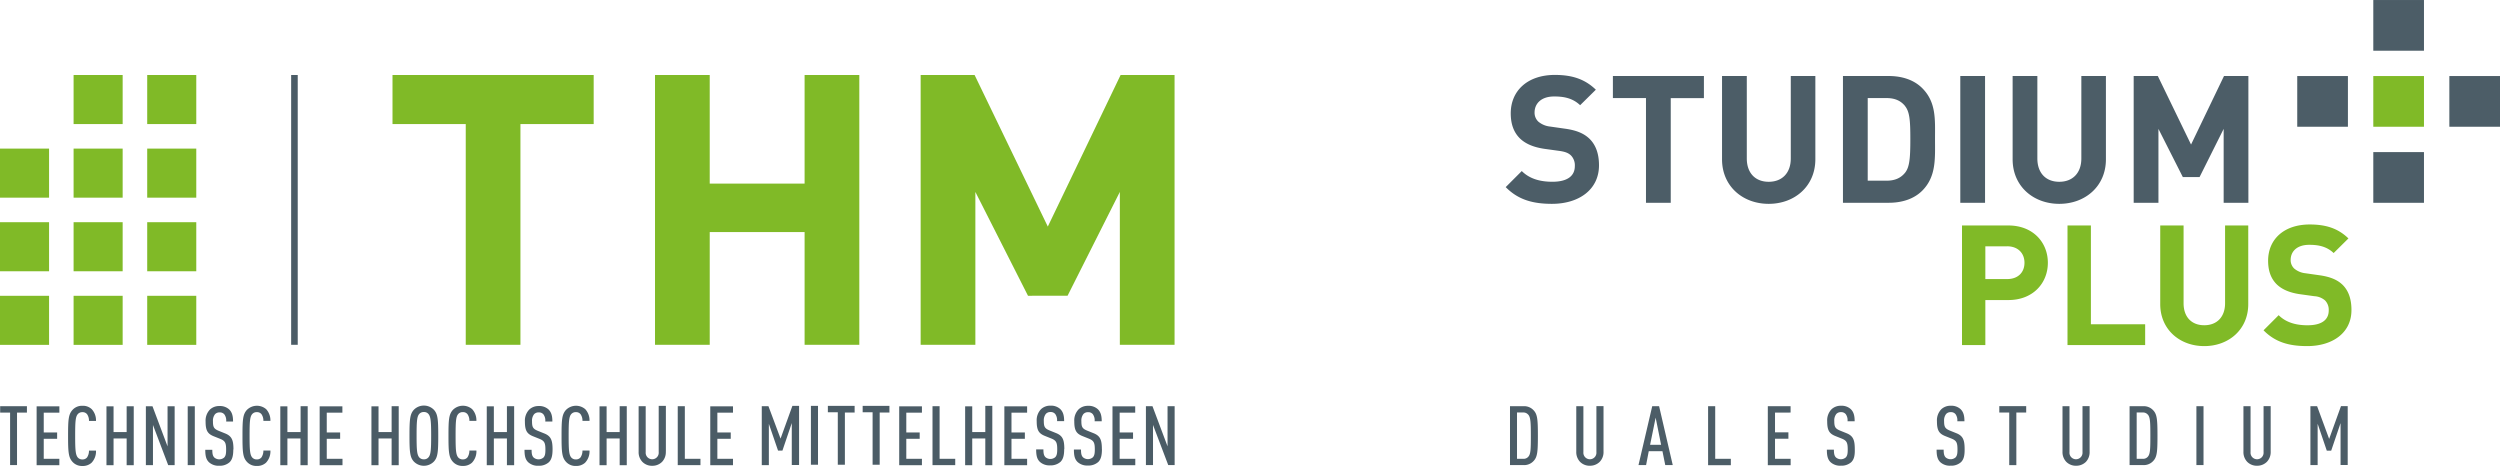 <svg id="Ebene_1" data-name="Ebene 1" xmlns="http://www.w3.org/2000/svg" width="329.45mm" height="61.38mm" viewBox="0 0 933.88 173.98"><defs><style>.cls-1{fill:#80ba27}.cls-2{fill:#4b5c66}.cls-3{fill:#4c5d67}</style></defs><path class="cls-1" d="M54.99 110.48h18.33v18.33H54.99zm0-27.49h18.33v18.33H54.99zm0-27.49h18.33v18.33H54.99zm0-27.49h18.33v18.33H54.99zM27.49 55.5h18.33v18.33H27.49zm0-27.49h18.33v18.33H27.49zM0 55.5h18.33v18.33H0zm27.49 54.98h18.33v18.33H27.49zm0-27.49h18.33v18.33H27.49zM0 110.48h18.33v18.33H0zm0-27.49h18.33v18.33H0zm194.41-36.66v82.47h-20.43V46.33h-27.36V28h75.15v18.33h-27.36zm106.15 82.47V86.68h-35.44v42.12h-20.44V28h20.44v40.58h35.44V28H321v100.8h-20.44zm117.76 0V71.69l-19.53 38.78-14.78.01-19.66-38.79v57.11h-20.44V28h20.15l27.35 56.63L418.61 28h20.15v100.8h-20.44z"/><path class="cls-2" d="M445.73 184.34v-22h-2.65v15l-5.63-15H435v22h2.65v-15l5.69 15h2.41zm-14.7 0V182h-5.84v-7.48h5v-2.37h-5v-7.39H431v-2.38h-8.49v22H431zm-12.48-5.9c0-3.46-.59-5-3.08-6l-2.48-1c-1.76-.74-2.1-1.39-2.1-3.55a3.88 3.88 0 01.77-2.63 2.24 2.24 0 011.71-.68 2.16 2.16 0 011.79.74 3.88 3.88 0 01.68 2.66h2.65c0-2-.34-3.43-1.45-4.51a5.07 5.07 0 00-3.65-1.27 5 5 0 00-3.49 1.27 5.93 5.93 0 00-1.66 4.51c0 3.34.74 4.57 3 5.5l2.5 1c1.79.74 2.17 1.51 2.17 4 0 1.45-.13 2.29-.71 2.94a2.83 2.83 0 01-3.71 0c-.59-.62-.74-1.42-.74-2.88h-2.65c0 2.35.34 3.62 1.36 4.63a5.26 5.26 0 003.86 1.33 5.46 5.46 0 003.89-1.33c1-1 1.36-2.5 1.36-4.79m-14.05 0c0-3.46-.59-5-3.09-6l-2.47-1c-1.76-.74-2.1-1.39-2.1-3.55a3.87 3.87 0 01.77-2.63 2.23 2.23 0 011.7-.68 2.16 2.16 0 011.79.74 3.87 3.87 0 01.68 2.66h2.65c0-2-.34-3.43-1.45-4.51a5.07 5.07 0 00-3.65-1.27 5 5 0 00-3.49 1.27 5.93 5.93 0 00-1.66 4.51c0 3.34.74 4.57 3 5.5l2.5 1c1.79.74 2.17 1.51 2.17 4 0 1.45-.13 2.29-.71 2.94a2.83 2.83 0 01-3.71 0c-.59-.62-.74-1.42-.74-2.88H394c0 2.35.34 3.62 1.36 4.63a5.26 5.26 0 003.86 1.33 5.46 5.46 0 003.89-1.33c1-1 1.36-2.5 1.36-4.79m-13.85 5.9V182h-5.84v-7.48h5v-2.37h-5v-7.39h5.84v-2.38h-8.5v22h8.5zm-13 0v-22H375V172h-4.88v-9.61h-2.65v22h2.65v-10H375v10h2.65zm-13.85 0V182h-5.84v-19.65h-2.65v22h8.49zm-12.44 0V182h-5.84v-7.48h5v-2.37h-5v-7.39h5.84v-2.38h-8.49v22h8.49zm-12.14-19.62v-2.38h-10v2.38h3.71v19.62h2.65v-19.5h3.68zm-13 0v-2.38h-10v2.38h3.71v19.62h2.65v-19.5h3.68zm-13.68-2.38h-2.65v22h2.65v-22zm-7.07 22v-22h-2.5l-4.42 12.23-4.52-12.1h-2.5v22h2.65v-15.42l3.43 10h1.64l3.49-10.29v15.66h2.65zm-24.69 0V182h-5.84v-7.48h5v-2.37h-5v-7.39h5.84v-2.38h-8.49v22h8.49zm-12.15 0V182h-5.84v-19.65h-2.65v22h8.49zm-12.92-5v-17H253v17.28a2.44 2.44 0 11-4.86 0v-17.15h-2.64v17a5.21 5.21 0 001.42 3.8 5 5 0 003.64 1.45 5.1 5.1 0 003.68-1.45 5.22 5.22 0 001.42-3.8m-14.59 5v-22h-2.65V172h-4.88v-9.61h-2.65v22h2.65v-10h4.88v10h2.65zm-13.93-5.44h-2.62a4.52 4.52 0 01-.71 2.54 2.11 2.11 0 01-1.73.77 2.16 2.16 0 01-1.83-.83c-.77-1.05-.89-2.81-.89-8s.12-7 .89-8a2.16 2.16 0 011.83-.83 2.1 2.1 0 011.73.77 4.16 4.16 0 01.71 2.5h2.63a6.16 6.16 0 00-1.57-4.36 5.29 5.29 0 00-7.26.31c-1.45 1.67-1.61 3.55-1.61 9.64s.16 8 1.61 9.64a4.75 4.75 0 003.77 1.6 4.84 4.84 0 003.4-1.2 6.14 6.14 0 001.67-4.48m-13.81-.46c0-3.46-.59-5-3.09-6l-2.48-1c-1.76-.74-2.1-1.39-2.1-3.55a3.86 3.86 0 01.77-2.63 2.22 2.22 0 011.7-.68 2.17 2.17 0 011.8.74 3.88 3.88 0 01.68 2.66h2.65c0-2-.34-3.43-1.45-4.51a5.07 5.07 0 00-3.65-1.27 5 5 0 00-3.49 1.27 5.93 5.93 0 00-1.67 4.51c0 3.34.74 4.57 3 5.5l2.5 1c1.79.74 2.16 1.51 2.16 4 0 1.45-.12 2.29-.71 2.94a2.83 2.83 0 01-3.71 0c-.59-.62-.74-1.42-.74-2.88h-2.65c0 2.35.34 3.62 1.36 4.63a5.27 5.27 0 003.87 1.33 5.46 5.46 0 003.89-1.33c1-1 1.36-2.5 1.36-4.79M199 184.34v-22h-2.7V172h-4.88v-9.61h-2.65v22h2.65v-10h4.88v10h2.7zm-14.1-5.44h-2.62a4.54 4.54 0 01-.71 2.54 2.1 2.1 0 01-1.73.77 2.16 2.16 0 01-1.82-.83c-.77-1.05-.89-2.81-.89-8s.12-7 .89-8a2.16 2.16 0 011.82-.83 2.1 2.1 0 011.73.77 4.17 4.17 0 01.71 2.5h2.62a6.15 6.15 0 00-1.57-4.36 5.29 5.29 0 00-7.26.31c-1.45 1.67-1.6 3.55-1.6 9.64s.16 8 1.6 9.64a4.75 4.75 0 003.77 1.6 4.84 4.84 0 003.4-1.2 6.14 6.14 0 001.67-4.48M168 173.35c0 5.22-.15 7-.93 8a2.09 2.09 0 01-1.79.83 2.16 2.16 0 01-1.82-.83c-.77-1.05-.9-2.81-.9-8s.13-7 .9-8a2.16 2.16 0 011.82-.83 2.09 2.09 0 011.79.83c.78 1.05.93 2.81.93 8m2.65 0c0-6.09-.18-8.07-1.6-9.64a5.23 5.23 0 00-7.54 0c-1.42 1.58-1.61 3.55-1.61 9.64s.19 8.06 1.61 9.64a5.23 5.23 0 007.54 0c1.42-1.58 1.6-3.55 1.6-9.64m-14.77 11v-22h-2.65V172h-4.89v-9.61h-2.65v22h2.65v-10h4.89v10h2.65zm-21 0V182H129v-7.48h5v-2.37h-5v-7.39h5.84v-2.38h-8.49v22h8.49zm-13 0v-22h-2.65V172h-4.93v-9.61h-2.65v22h2.65v-10h4.88v10h2.65zm-13.93-5.44h-2.62a4.54 4.54 0 01-.71 2.54 2.11 2.11 0 01-1.73.77 2.16 2.16 0 01-1.82-.83c-.77-1.05-.9-2.81-.9-8s.12-7 .9-8a2.16 2.16 0 011.82-.83 2.1 2.1 0 011.73.77 4.21 4.21 0 01.71 2.5h2.62a6.15 6.15 0 00-1.57-4.36 5.29 5.29 0 00-7.26.31c-1.45 1.67-1.6 3.55-1.6 9.64s.15 8 1.6 9.64a4.74 4.74 0 003.77 1.6 4.85 4.85 0 003.4-1.2 6.14 6.14 0 001.67-4.48m-13.81-.46c0-3.46-.59-5-3.09-6l-2.47-1c-1.76-.74-2.1-1.39-2.1-3.55a3.86 3.86 0 01.77-2.63 2.22 2.22 0 011.7-.68 2.17 2.17 0 011.79.74 3.88 3.88 0 01.68 2.66H94c0-2-.34-3.43-1.45-4.51a5.06 5.06 0 00-3.65-1.27 5 5 0 00-3.49 1.27 5.93 5.93 0 00-1.67 4.51c0 3.34.74 4.57 3 5.5l2.51 1c1.79.74 2.16 1.51 2.16 4 0 1.45-.12 2.29-.71 2.94a2.83 2.83 0 01-3.71 0c-.59-.62-.74-1.42-.74-2.88h-2.63c0 2.35.34 3.62 1.36 4.63a5.26 5.26 0 003.86 1.33 5.46 5.46 0 003.89-1.33c1-1 1.36-2.5 1.36-4.79m-14.37-16.1h-2.66v22h2.65v-22zm-7.54 22v-22h-2.65v15l-5.63-15h-2.47v22h2.65v-15l5.69 15h2.41zm-15.28 0v-22h-2.65V172h-4.89v-9.61h-2.65v22h2.65v-10h4.89v10h2.65zm-14.1-5.44h-2.62a4.55 4.55 0 01-.71 2.54 2.11 2.11 0 01-1.73.77 2.16 2.16 0 01-1.82-.83c-.77-1.05-.9-2.81-.9-8s.12-7 .9-8a2.16 2.16 0 011.82-.83 2.1 2.1 0 011.73.77 4.21 4.21 0 01.71 2.5h2.62a6.14 6.14 0 00-1.57-4.36 4.72 4.72 0 00-3.49-1.29 4.75 4.75 0 00-3.77 1.6c-1.45 1.67-1.6 3.55-1.6 9.64s.16 8 1.6 9.64a4.75 4.75 0 003.77 1.6 4.85 4.85 0 003.4-1.2 6.14 6.14 0 001.66-4.48m-13.69 5.44V182h-5.83v-7.48h5v-2.37h-5v-7.39h5.84v-2.38h-8.5v22h8.49zM17 164.72v-2.38H7v2.38h3.71v19.62h2.59v-19.62H17z" transform="translate(-6.94 -10.61)"/><path class="cls-2" d="M108.76 28.01h2.46V128.8h-2.46z"/><path class="cls-3" d="M586.69 86.75c-7.18 0-12.64-1.53-17.29-6.25l6-6c3 3 7.05 4 11.44 4 5.45 0 8.38-2.06 8.38-5.85a5.27 5.27 0 00-1.46-4c-.93-.87-2-1.33-4.19-1.66l-5.72-.79c-4.06-.6-7.05-1.86-9.18-3.93-2.26-2.26-3.39-5.32-3.39-9.31 0-8.45 6.25-14.37 16.49-14.37 6.52 0 11.24 1.6 15.3 5.52l-5.87 5.79c-3-2.86-6.59-3.26-9.71-3.26-4.92 0-7.31 2.73-7.31 6a4.57 4.57 0 001.4 3.39 8.14 8.14 0 004.42 1.85l5.59.8c4.32.6 7 1.79 9 3.66 2.53 2.39 3.66 5.86 3.66 10 0 9.22-7.65 14.41-17.56 14.41zm44.36-39.51v39.11h-9.25V47.24h-12.36V39h34v8.25h-12.39zm36.59 39.51c-9.71 0-17.43-6.59-17.43-16.63V39h9.25v30.8c0 5.45 3.19 8.71 8.18 8.71s8.25-3.26 8.25-8.71V39h9.18v31.12c-.01 10.04-7.72 16.63-17.43 16.63zM725 81.83c-3.13 3.13-7.59 4.52-12.51 4.52h-17.11V39h17.09c4.92 0 9.38 1.4 12.51 4.52 5.32 5.32 4.79 11.84 4.79 19s.53 13.98-4.77 19.31zm-6.45-31.66c-1.6-1.93-3.73-2.93-6.92-2.93h-7V78.1h7c3.19 0 5.32-1 6.92-2.93 1.73-2.13 2-5.52 2-12.7s-.3-10.18-2.03-12.31zm20.66 36.18V39h9.25v47.35h-9.25zm36.98.4c-9.71 0-17.43-6.59-17.43-16.63V39H768v30.8c0 5.45 3.19 8.71 8.18 8.71s8.25-3.26 8.25-8.71V39h9.18v31.12c.01 10.04-7.71 16.63-17.42 16.63zm61.4-.4v-27.6l-9 18h-6.25l-9.11-18v27.6h-9.25V39H813l12.41 25.6L837.72 39h9.11v47.35h-9.25z" transform="translate(-6.94 -10.61)"/><path class="cls-1" d="M757.17 122.69h-8.6v16.82h-8.72V94.83h17.32c9.22 0 14.75 6.34 14.75 13.93s-5.53 13.93-14.75 13.93zm-.44-20.08h-8.16v12.24h8.16c4 0 6.46-2.45 6.46-6.09s-2.51-6.15-6.46-6.15zm22.53 36.9V94.83H788v36.9h20.27v7.78h-29zm51.08.38c-9.16 0-16.44-6.21-16.44-15.69V94.83h8.72v29.05c0 5.15 3 8.22 7.72 8.22s7.78-3.08 7.78-8.22V94.83h8.66v29.37c.01 9.47-7.27 15.69-16.44 15.69zm38.47 0c-6.78 0-11.92-1.44-16.32-5.9l5.65-5.65c2.82 2.82 6.65 3.77 10.79 3.77 5.15 0 7.91-1.95 7.91-5.52a5 5 0 00-1.38-3.77 6.67 6.67 0 00-4-1.57l-5.4-.75c-3.83-.56-6.65-1.76-8.66-3.7-2.14-2.14-3.2-5-3.2-8.79 0-8 5.9-13.55 15.56-13.55 6.15 0 10.61 1.5 14.44 5.21l-5.52 5.46c-2.83-2.7-6.21-3.07-9.16-3.07-4.65 0-6.9 2.57-6.9 5.65a4.31 4.31 0 001.32 3.2 7.66 7.66 0 004.14 1.76l5.27.75c4.08.57 6.65 1.7 8.53 3.45 2.39 2.26 3.45 5.52 3.45 9.48.06 8.65-7.16 13.54-16.52 13.54z" transform="translate(-6.94 -10.61)"/><path class="cls-3" d="M914.96 28.4h18.93v18.94h-18.93zM886.55 0h18.93v18.94h-18.93zm0 56.81h18.93v18.94h-18.93z"/><path class="cls-1" d="M886.55 28.4h18.93v18.94h-18.93z"/><path class="cls-3" d="M858.14 28.4h18.93v18.94h-18.93z"/><path class="cls-3" d="M579.83 182.79a4.78 4.78 0 01-3.77 1.55H571v-22h5.07a4.77 4.77 0 013.77 1.55c1.42 1.51 1.58 3.49 1.58 9.46s-.17 7.93-1.59 9.44zm-2-17.26a2.32 2.32 0 00-1.89-.84h-2.32V182H576a2.31 2.31 0 001.89-.84c.84-1 .9-2.72.9-7.79s-.11-6.82-.94-7.84zm26.68 17.6a5.1 5.1 0 01-3.68 1.45 5 5 0 01-3.65-1.45 5.25 5.25 0 01-1.42-3.8v-17h2.66v17.17a2.44 2.44 0 104.86 0v-17.19h2.66v17a5.23 5.23 0 01-1.43 3.82zm24.49 1.21l-1.05-5.2h-5.11l-1 5.2H619l5.13-22h2.57l5.1 22H629zm-3.59-17.73l-2.07 10.15h4.11zM645 184.34v-22h2.66V182h5.84v2.38H645zm22.31 0v-22h8.51v2.38H670v7.39h5v2.38h-5V182h5.84v2.38h-8.51zm31.19-1.11a5.46 5.46 0 01-3.9 1.33 5.27 5.27 0 01-3.87-1.33c-1-1-1.36-2.29-1.36-4.64H692c0 1.45.16 2.26.74 2.87a2.82 2.82 0 003.71 0c.59-.65.71-1.48.71-2.94 0-2.54-.37-3.31-2.16-4.05l-2.51-1c-2.26-.93-3-2.17-3-5.51a5.93 5.93 0 011.67-4.52 5 5 0 013.49-1.27 5.06 5.06 0 013.65 1.27c1.11 1.08 1.45 2.5 1.45 4.52h-2.66a3.88 3.88 0 00-.68-2.66 2.18 2.18 0 00-1.8-.74 2.22 2.22 0 00-1.7.68 3.85 3.85 0 00-.77 2.63c0 2.16.34 2.81 2.1 3.56l2.47 1c2.51 1 3.09 2.57 3.09 6 .06 2.29-.25 3.74-1.3 4.8zm40.99 0a5.46 5.46 0 01-3.9 1.33 5.28 5.28 0 01-3.87-1.33c-1-1-1.36-2.29-1.36-4.64H733c0 1.45.16 2.26.74 2.87a2.83 2.83 0 003.71 0c.59-.65.71-1.48.71-2.94 0-2.54-.37-3.31-2.16-4.05l-2.51-1c-2.26-.93-3-2.17-3-5.51a5.93 5.93 0 011.67-4.52 5 5 0 013.5-1.27 5.06 5.06 0 013.65 1.27c1.11 1.08 1.45 2.5 1.45 4.52h-2.66a3.89 3.89 0 00-.68-2.66 2.17 2.17 0 00-1.79-.74 2.23 2.23 0 00-1.7.68 3.85 3.85 0 00-.77 2.63c0 2.16.34 2.81 2.1 3.56l2.48 1c2.51 1 3.09 2.57 3.09 6 .02 2.29-.29 3.74-1.34 4.8zm20.66-18.53v19.65h-2.66V164.7h-3.71v-2.38h10.05v2.38h-3.68zm25.99 18.43a5.1 5.1 0 01-3.68 1.45 5 5 0 01-3.65-1.45 5.24 5.24 0 01-1.42-3.8v-17H780v17.17a2.44 2.44 0 104.86 0v-17.19h2.66v17a5.24 5.24 0 01-1.38 3.82zm25.15-.34a4.78 4.78 0 01-3.77 1.55h-5.07v-22h5.07a4.77 4.77 0 013.77 1.55c1.42 1.51 1.58 3.49 1.58 9.46s-.16 7.93-1.58 9.44zm-2-17.26a2.32 2.32 0 00-1.89-.84h-2.3V182h2.32a2.32 2.32 0 001.89-.84c.83-1 .9-2.72.9-7.79s-.07-6.82-.9-7.84zm18.12 18.81v-22h2.66v22h-2.66zm26.32-1.21a5.1 5.1 0 01-3.68 1.45 5 5 0 01-3.65-1.45 5.24 5.24 0 01-1.42-3.8v-17h2.66v17.17a2.44 2.44 0 104.86 0v-17.19h2.66v17a5.23 5.23 0 01-1.43 3.82zm27.53 1.21v-15.68l-3.5 10.3h-1.64l-3.42-10.06v15.44H870v-22h2.5l4.5 12.22 4.42-12.25h2.51v22h-2.66z" transform="translate(-6.94 -10.61)"/></svg>